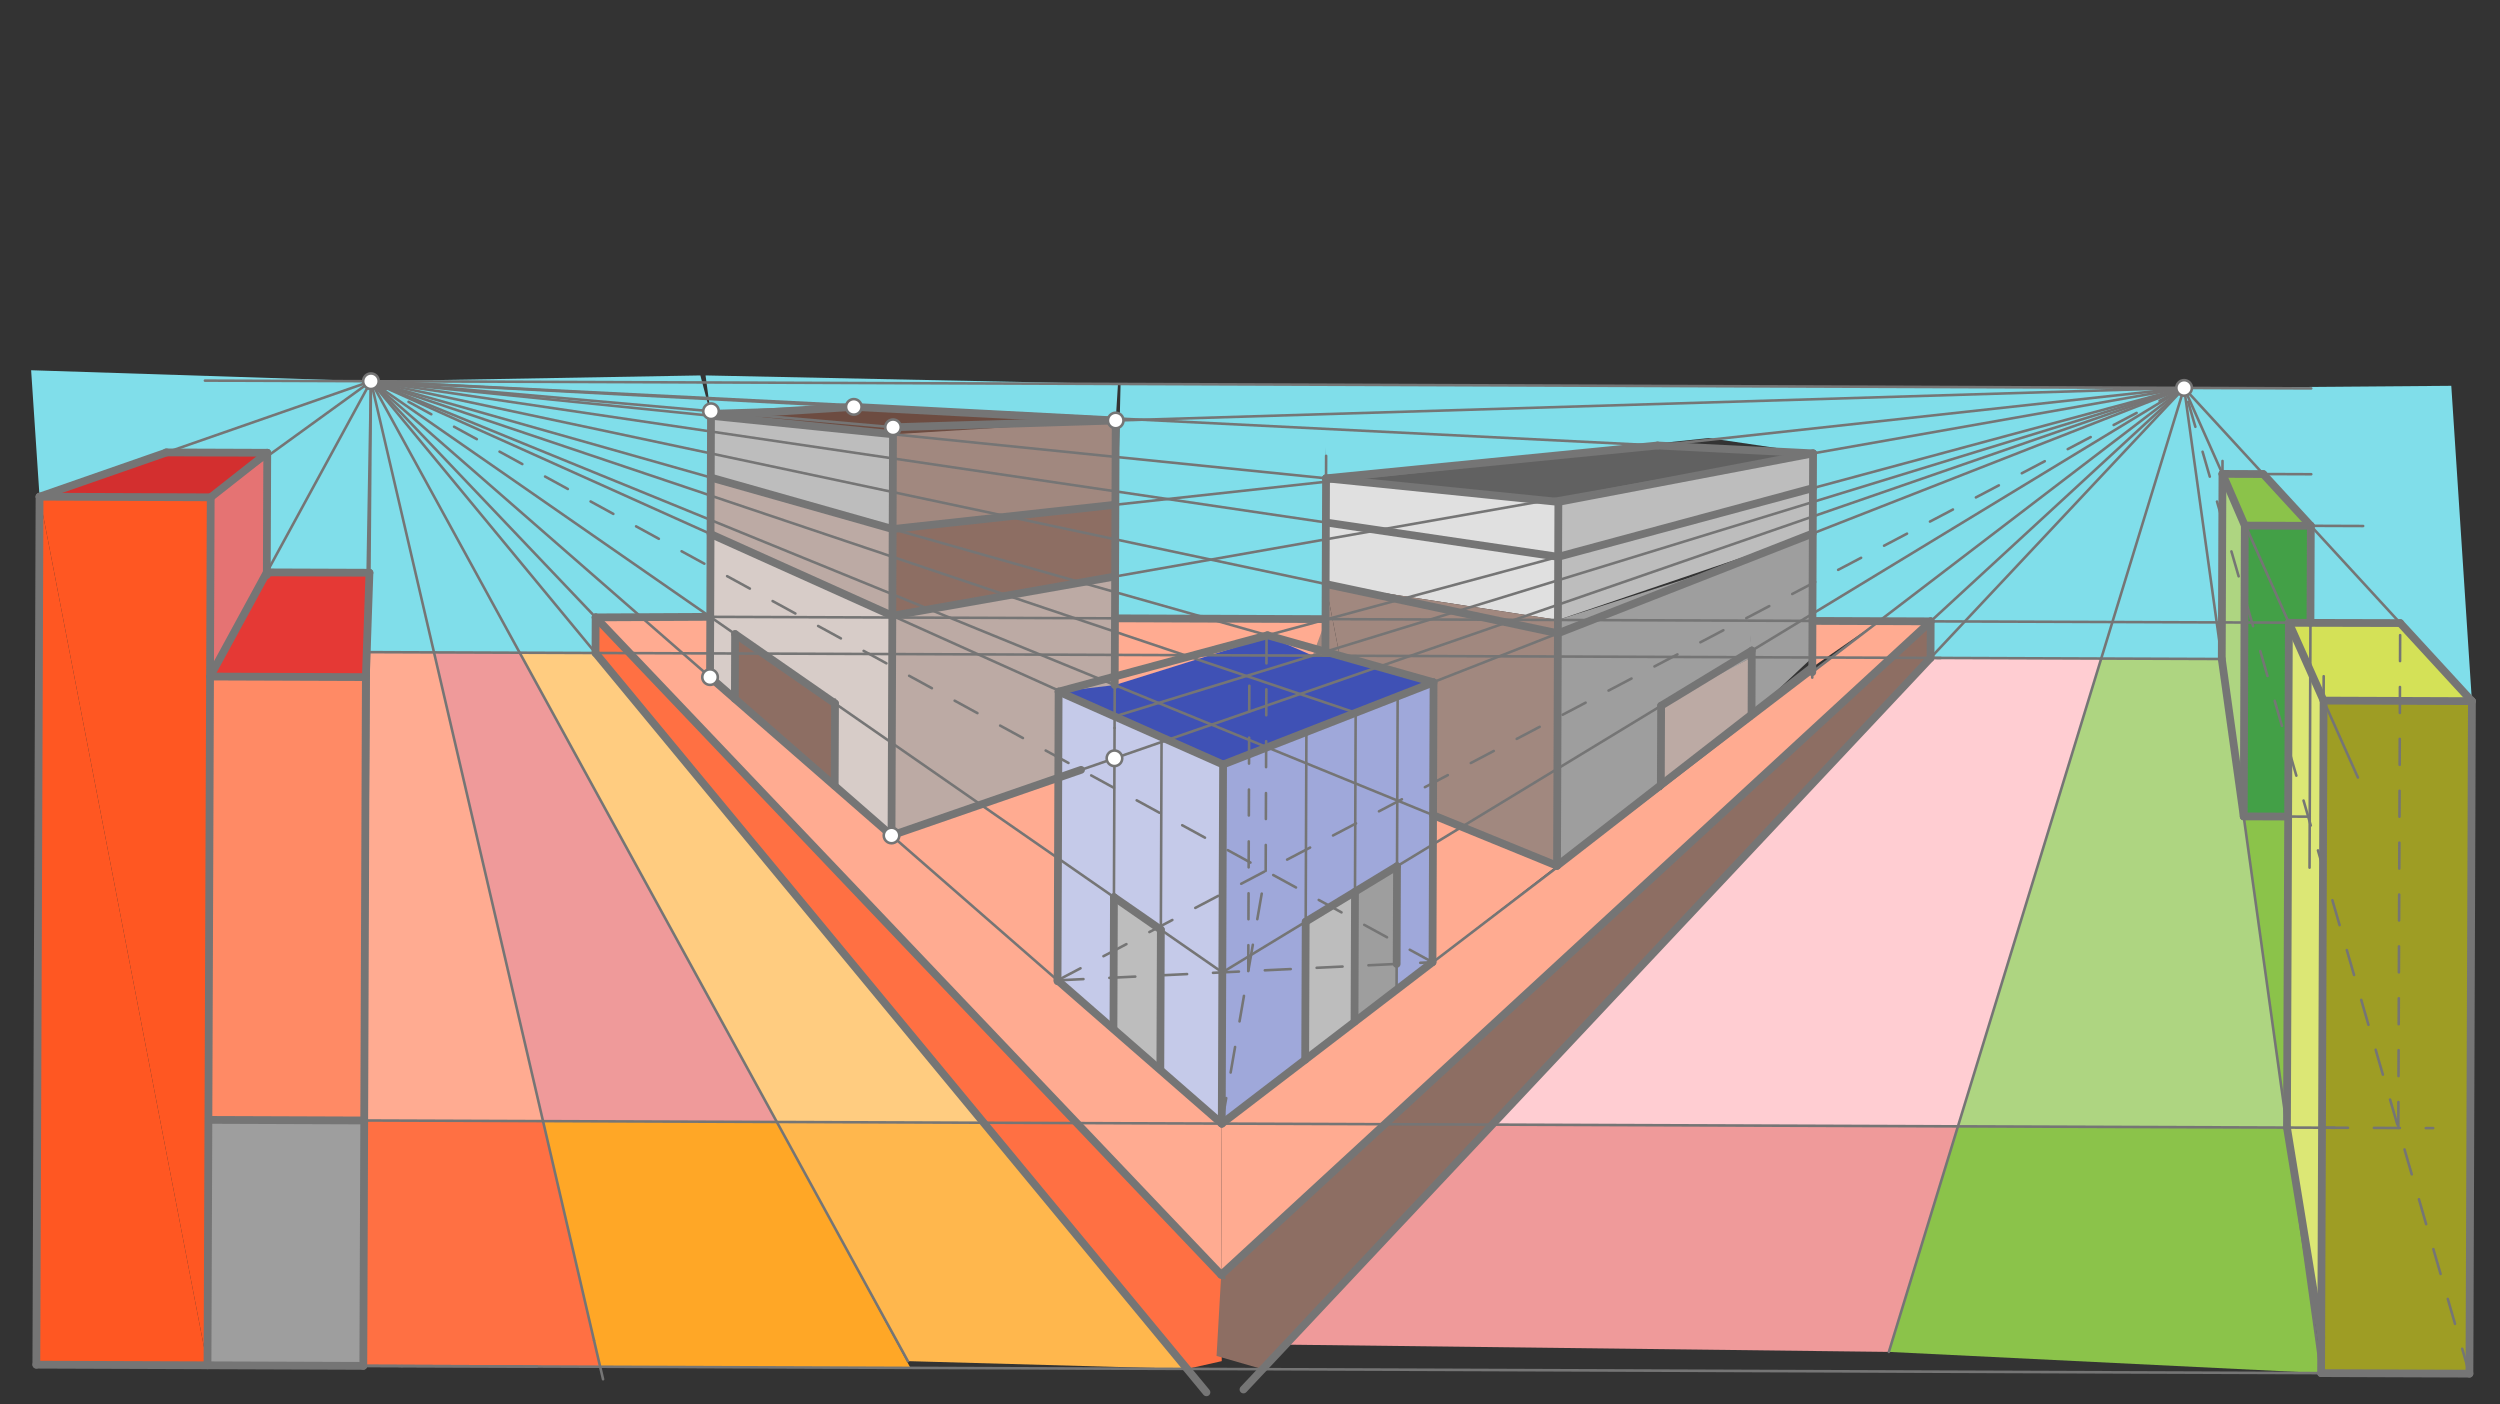 <svg xmlns="http://www.w3.org/2000/svg" class="svg--816" height="100%" preserveAspectRatio="xMidYMid meet" viewBox="0 0 963.78 541.417" width="100%"><rect x="0" y="0" width="963.78" height="541.417" fill="#333333" stroke="none"/><defs><marker id="marker-arrow" markerHeight="16" markerUnits="userSpaceOnUse" markerWidth="24" orient="auto-start-reverse" refX="24" refY="4" viewBox="0 0 24 8"><path d="M 0 0 L 24 4 L 0 8 z" stroke="inherit"></path></marker></defs><g class="aux-layer--949"></g><g class="main-layer--75a"><g class="element--733"><g fill="#F0F4C3" opacity="1"><path d="M 882.397 240.102 L 895.774 270.088 L 894.867 515.707 L 881.653 434.692 L 882.397 240.102 Z" stroke="none"></path></g></g><g class="element--733"><g fill="#D4E157" opacity="1"><path d="M 882.397 240.102 L 895.774 270.088 L 952.951 270.299 L 925.299 240.206 L 882.397 240.102 Z" stroke="none"></path></g></g><g class="element--733"><g fill="#9E9D24" opacity="1"><path d="M 895.774 270.088 L 952.951 270.299 L 951.993 529.56 L 894.816 529.349 L 895.774 270.088 Z" stroke="none"></path></g></g><g class="element--733"><g fill="#DCE775" opacity="1"><path d="M 882.397 240.102 L 895.774 270.088 L 894.867 515.707 L 881.653 434.692 L 882.397 240.102 Z" stroke="none"></path></g></g><g class="element--733"><g fill="#AED581" opacity="1"><path d="M 856.785 182.693 L 865.405 202.615 L 864.991 314.734 L 856.521 254.049 L 856.785 182.693 Z" stroke="none"></path></g></g><g class="element--733"><g fill="#8BC34A" opacity="1"><path d="M 856.785 182.693 L 872.505 182.751 L 890.844 202.709 L 865.405 202.615 L 856.785 182.693 Z" stroke="none"></path></g></g><g class="element--733"><g fill="#43A047" opacity="1"><path d="M 865.405 202.615 L 890.844 202.709 L 890.706 240.122 L 865.267 239.984 L 865.405 202.615 Z" stroke="none"></path></g></g><g class="element--733"><g fill="#43A047" opacity="1"><path d="M 865.267 239.984 L 882.397 240.102 L 882.096 314.797 L 864.991 314.734 L 865.267 239.984 Z" stroke="none"></path></g></g><g class="element--733"><g fill="#9FA8DA" opacity="1"><path d="M 471.514 294.74 L 552.491 263.007 L 552.419 325.52 L 471.218 374.862 L 471.514 294.74 Z" stroke="none"></path></g></g><g class="element--733"><g fill="#9FA8DA" opacity="1"><path d="M 471.218 374.862 L 503.362 355.33 L 503.165 408.539 L 471.002 433.175 L 471.218 374.862 Z" stroke="none"></path></g></g><g class="element--733"><g fill="#9FA8DA" opacity="1"><path d="M 538.57 333.935 L 552.419 325.52 L 552.251 370.94 L 538.397 380.877 L 538.57 333.935 Z" stroke="none"></path></g></g><g class="element--733"><g fill="#C5CAE9" opacity="1"><path d="M 408.107 266.632 L 471.514 294.74 L 471.218 374.862 L 407.87 330.878 L 408.107 266.632 Z" stroke="none"></path></g></g><g class="element--733"><g fill="#C5CAE9" opacity="1"><path d="M 407.87 330.878 L 429.436 345.852 L 429.251 395.879 L 407.696 377.937 L 407.87 330.878 Z" stroke="none"></path></g></g><g class="element--733"><g fill="#C5CAE9" opacity="1"><path d="M 447.521 358.409 L 471.218 374.862 L 471.002 433.175 L 447.323 412.178 L 447.521 358.409 Z" stroke="none"></path></g></g><g class="element--733"><g fill="#3F51B5" opacity="1"><path d="M 408.107 266.632 L 488.27 245.001 L 552.491 263.007 L 471.514 294.74 L 408.107 266.632 Z" stroke="none"></path></g></g><g class="element--733"><g fill="#BDBDBD" opacity="1"><path d="M 503.362 355.33 L 522.368 343.78 L 522.183 393.884 L 503.165 408.539 L 503.362 355.33 Z" stroke="none"></path></g></g><g class="element--733"><g fill="#9E9E9E" opacity="1"><path d="M 522.368 343.78 L 538.57 333.935 L 538.397 380.877 L 522.183 393.884 L 522.368 343.78 Z" stroke="none"></path></g></g><g class="element--733"><g fill="#BDBDBD" opacity="1"><path d="M 429.436 345.852 L 447.521 358.409 L 447.323 412.178 L 429.251 395.879 L 429.436 345.852 Z" stroke="none"></path></g></g><g class="element--733"><g fill="#9E9E9E" opacity="1"><path d="M 640.271 302.645 L 698.847 205.652 L 600.549 253.103 L 649 310.734 L 600.549 253.103 L 698.847 205.652 L 640.271 302.645 Z" stroke="none"></path></g></g><g class="element--733"><g fill="#9E9E9E" opacity="1"><path d="M 698.847 205.652 L 698.671 253.466 L 675.241 275.454 L 675.323 253.38 L 672.337 216.041 L 698.847 205.652 Z" stroke="none"></path></g></g><g class="element--733"><g fill="#9E9E9E" opacity="1"><path d="M 675.323 253.38 L 600.389 296.37 L 600.601 239.006 L 673.356 215.642 L 675.323 253.38 Z" stroke="none"></path></g></g><g class="element--733"><g fill="#9E9E9E" opacity="1"><path d="M 600.389 296.37 L 640.384 272.067 L 640.271 302.645 L 600.251 333.761 L 600.389 296.37 Z" stroke="none"></path></g></g><g class="element--733"><g fill="#BDBDBD" opacity="1"><path d="M 600.601 239.006 L 600.691 214.666 L 698.912 188.163 L 698.847 205.652 L 600.601 239.006 Z" stroke="none"></path></g></g><g class="element--733"><g fill="#BDBDBD" opacity="1"><path d="M 600.691 214.666 L 600.77 193.498 L 698.961 174.781 L 698.912 188.163 L 600.691 214.666 Z" stroke="none"></path></g></g><g class="element--733"><g fill="#616161" opacity="1"><path d="M 517.415 185.026 L 600.77 193.498 L 698.961 174.781 L 639.002 171.738 L 517.415 185.026 Z" stroke="none"></path></g></g><g class="element--733"><g fill="#E0E0E0" opacity="1"><path d="M 511.207 184.395 L 600.77 193.498 L 600.691 214.666 L 511.145 201.422 L 511.145 201.422 L 511.207 184.395 Z" stroke="none"></path></g></g><g class="element--733"><g fill="#E0E0E0" opacity="1"><path d="M 511.145 201.422 L 600.691 214.666 L 600.601 239.006 L 511.057 225.145 L 511.145 201.422 Z" stroke="none"></path></g></g><g class="element--733"><g fill="#A1887F" opacity="1"><path d="M 511.057 225.145 L 600.601 239.006 L 600.251 333.761 L 552.461 314.239 L 552.491 263.007 L 516.446 252.793 L 511.057 225.145 Z" stroke="none"></path></g></g><g class="element--733"><g fill="#A1887F" opacity="1"><path d="M 511.057 225.145 L 506.026 252.754 L 516.446 252.793 L 511.057 225.145 Z" stroke="none"></path></g></g><g class="element--733"><g fill="#BCAAA4" opacity="1"><path d="M 640.384 272.067 L 675.323 253.38 L 675.241 275.454 L 640.271 302.645 L 640.384 272.067 Z" stroke="none"></path></g></g><g class="element--733"><g fill="#BCAAA4" opacity="1"><path d="M 343.691 322.088 L 344.002 238.058 L 429.893 222.237 L 429.738 264.106 L 408.107 266.632 L 407.985 299.827 L 343.691 322.088 Z" stroke="none"></path></g></g><g class="element--733"><g fill="#8D6E63" opacity="1"><path d="M 344.128 203.964 L 344.002 238.058 L 429.893 222.237 L 429.995 194.58 L 344.128 203.964 Z" stroke="none"></path></g></g><g class="element--733"><g fill="#A1887F" opacity="1"><path d="M 344.128 203.964 L 344.273 164.724 L 430.115 162.108 L 429.995 194.58 L 344.128 203.964 Z" stroke="none"></path></g></g><g class="element--733"><g fill="#6D4C41" opacity="1"><path d="M 274.099 160.296 L 344.263 167.427 L 430.115 162.108 L 329.156 156.857 L 274.099 160.296 Z" stroke="none"></path></g></g><g class="element--733"><g fill="#D7CCC8" opacity="1"><path d="M 273.931 205.865 L 344.002 238.058 L 343.823 286.409 L 273.813 237.799 L 273.931 205.865 Z" stroke="none"></path></g></g><g class="element--733"><g fill="#D7CCC8" opacity="1"><path d="M 273.813 237.799 L 283.391 244.449 L 283.299 269.392 L 273.727 261.04 L 273.813 237.799 Z" stroke="none"></path></g></g><g class="element--733"><g fill="#D7CCC8" opacity="1"><path d="M 321.906 271.191 L 343.823 286.409 L 343.691 322.088 L 321.789 302.872 L 321.906 271.191 Z" stroke="none"></path></g></g><g class="element--733"><g fill="#BCAAA4" opacity="1"><path d="M 274.011 184.095 L 344.128 203.964 L 344.002 238.058 L 273.931 205.865 L 274.011 184.095 Z" stroke="none"></path></g></g><g class="element--733"><g fill="#BDBDBD" opacity="1"><path d="M 274.099 160.296 L 344.263 167.427 L 344.128 203.964 L 274.011 184.095 L 274.099 160.296 Z" stroke="none"></path></g></g><g class="element--733"><g fill="#8D6E63" opacity="1"><path d="M 283.391 244.449 L 321.906 271.191 L 321.789 302.872 L 283.299 269.392 L 283.391 244.449 Z" stroke="none"></path></g></g><g class="element--733"><g fill="#FF5722" opacity="1"><path d="M 15.246 191.477 L 79.994 526.339 L 14.01 526.095 L 15.246 191.477 Z" stroke="none"></path></g></g><g class="element--733"><g fill="#FF5722" opacity="1"><path d="M 15.246 191.477 L 81.23 191.72 L 79.994 526.339 L 15.246 191.477 Z" stroke="none"></path></g></g><g class="element--733"><g fill="#FF8A65" opacity="1"><path d="M 80.975 260.816 L 141.043 261.037 L 140.412 431.954 L 81 431.734 L 80.975 260.816 Z" stroke="none"></path></g></g><g class="element--733"><g fill="#9E9E9E" opacity="1"><path d="M 81 431.734 L 140.412 431.954 L 140.062 526.561 L 79.994 526.339 L 81 431.734 Z" stroke="none"></path></g></g><g class="element--733"><g fill="#E53935" opacity="1"><path d="M 80.975 260.816 L 102.856 220.653 L 142.428 220.799 L 141.043 261.037 L 80.975 260.816 Z" stroke="none"></path></g></g><g class="element--733"><g fill="#E57373" opacity="1"><path d="M 80.975 260.816 L 81.23 191.72 L 103.027 174.553 L 102.856 220.653 L 80.975 260.816 Z" stroke="none"></path></g></g><g class="element--733"><g fill="#D32F2F" opacity="1"><path d="M 15.246 191.477 L 81.23 191.72 L 103.027 174.553 L 64.235 174.41 L 15.246 191.477 Z" stroke="none"></path></g></g><g class="element--733"><g fill="#FFAB91" opacity="1"><path d="M 273.813 237.799 L 229.62 238.005 L 242.728 251.781 L 273.761 251.896 L 273.813 237.799 Z" stroke="none"></path></g></g><g class="element--733"><g fill="#FFAB91" opacity="1"><path d="M 273.761 251.896 L 263.203 251.857 L 273.727 261.04 L 273.761 251.896 Z" stroke="none"></path></g></g><g class="element--733"><g fill="#FFAB91" opacity="1"><path d="M 263.203 251.857 L 242.728 251.781 L 470.787 491.459 L 471.002 433.175 L 343.691 322.088 L 263.203 251.857 Z" stroke="none"></path></g></g><g class="element--733"><g fill="#FFAB91" opacity="1"><path d="M 343.691 322.088 L 407.985 299.827 L 407.696 377.937 L 343.691 322.088 Z" stroke="none"></path></g></g><g class="element--733"><g fill="#FFAB91" opacity="1"><path d="M 429.833 238.375 L 429.738 264.106 L 511.007 238.675 L 429.833 238.375 Z" stroke="none"></path></g></g><g class="element--733"><g fill="#FFAB91" opacity="1"><path d="M 511.007 238.675 L 488.27 245.001 L 506.026 252.754 L 512 236.734 Z" stroke="none"></path></g></g><g class="element--733"><g fill="#FFAB91" opacity="1"><path d="M 698.723 239.368 L 698.657 257.247 L 724.392 239.463 L 698.723 239.368 Z" stroke="none"></path></g></g><g class="element--733"><g fill="#FFAB91" opacity="1"><path d="M 724.392 239.463 L 744.304 239.537 L 470.787 491.459 L 471.002 433.175 L 724.392 239.463 Z" stroke="none"></path></g></g><g class="element--733"><g fill="#FFAB91" opacity="1"><path d="M 552.461 314.239 L 600.251 333.761 L 552.251 370.94 L 552.461 314.239 Z" stroke="none"></path></g></g><g class="element--733"><g fill="#FF7043" opacity="1"><path d="M 229.62 238.005 L 470.787 491.459 L 471 524.734 L 457.644 527.734 L 229.57 251.733 L 229.62 238.005 Z" stroke="none"></path></g></g><g class="element--733"><g fill="#8D6E63" opacity="1"><path d="M 470.787 491.459 L 469 522.734 L 486.727 527.841 L 744.252 253.634 L 744.304 239.537 L 470.787 491.459 Z" stroke="none"></path></g></g><g class="element--733"><g fill="#FFCDD2" opacity="1"><path d="M 744.252 253.634 L 810.048 253.877 L 754.81 434.224 L 575.272 433.561 L 744.252 253.634 Z" stroke="none"></path></g></g><g class="element--733"><g fill="#AED581" opacity="1"><path d="M 810.048 253.877 L 856.521 254.049 L 881.653 434.692 L 754.81 434.224 L 810.048 253.877 Z" stroke="none"></path></g></g><g class="element--733"><g fill="#8BC34A" opacity="1"><path d="M 864.991 314.734 L 882.096 314.797 L 881.653 434.692 L 864.991 314.734 Z" stroke="none"></path></g></g><g class="element--733"><g fill="#EF9A9A" opacity="1"><path d="M 575.272 433.561 L 754.81 434.224 L 728.177 521.176 L 495.617 518.375 L 575.272 433.561 Z" stroke="none"></path></g></g><g class="element--733"><g fill="#8BC34A" opacity="1"><path d="M 754.81 434.224 L 881.653 434.692 L 894.816 529.349 L 728.177 521.176 L 754.81 434.224 Z" stroke="none"></path></g></g><g class="element--733"><g fill="#FFCC80" opacity="1"><path d="M 229.57 251.733 L 200.346 251.625 L 299.482 432.542 L 379.225 432.836 L 229.57 251.733 Z" stroke="none"></path></g></g><g class="element--733"><g fill="#FFB74D" opacity="1"><path d="M 299.482 432.542 L 379.225 432.836 L 457.644 527.734 L 350 524.734 L 299.482 432.542 Z" stroke="none"></path></g></g><g class="element--733"><g fill="#EF9A9A" opacity="1"><path d="M 200.346 251.625 L 167.312 251.503 L 209.341 432.209 L 299.482 432.542 L 200.346 251.625 Z" stroke="none"></path></g></g><g class="element--733"><g fill="#FFA726" opacity="1"><path d="M 209.341 432.209 L 299.482 432.542 L 350.994 527.34 L 231.364 526.898 L 209.341 432.209 Z" stroke="none"></path></g></g><g class="element--733"><g fill="#FFAB91" opacity="1"><path d="M 167.312 251.503 L 142.191 251.41 L 140.412 431.954 L 209.341 432.209 L 167.312 251.503 Z" stroke="none"></path></g></g><g class="element--733"><g fill="#FF7043" opacity="1"><path d="M 140.412 431.954 L 209.341 432.209 L 231.364 526.898 L 140.062 526.561 L 140.412 431.954 Z" stroke="none"></path></g></g><g class="element--733"><g fill="#80DEEA" opacity="1"><path d="M 15.246 191.477 L 12 142.734 L 142.999 146.971 L 15.246 191.477 Z" stroke="none"></path></g></g><g class="element--733"><g fill="#80DEEA" opacity="1"><path d="M 142.999 146.971 L 64.235 174.41 L 103.027 174.553 L 102.856 220.653 L 142.428 220.799 L 142.191 251.41 L 229.57 251.733 L 229.62 238.005 L 273.813 237.799 L 274.099 160.296 L 270 144.734 L 142.999 146.971 Z" stroke="none"></path></g></g><g class="element--733"><g fill="#80DEEA" opacity="1"><path d="M 272 144.734 L 274.099 160.296 L 329.156 156.857 L 430.115 162.108 L 430.995 148.035 L 272 144.734 Z" stroke="none"></path></g></g><g class="element--733"><g fill="#80DEEA" opacity="1"><path d="M 431.995 148.039 L 429.833 238.375 L 511.007 238.675 L 510.994 148.33 L 431.995 148.039 Z" stroke="none"></path></g></g><g class="element--733"><g fill="#80DEEA" opacity="1"><path d="M 509.994 148.327 L 511.207 184.395 L 842.001 149.553 L 509.994 148.327 Z" stroke="none"></path></g></g><g class="element--733"><g fill="#80DEEA" opacity="1"><path d="M 842.001 149.553 L 651 167.734 L 698.961 174.781 L 842.001 149.553 Z" stroke="none"></path></g></g><g class="element--733"><g fill="#80DEEA" opacity="1"><path d="M 698.961 174.781 L 698.723 239.368 L 744.304 239.537 L 842.001 149.553 L 698.961 174.781 Z" stroke="none"></path></g></g><g class="element--733"><g fill="#80DEEA" opacity="1"><path d="M 842.001 149.553 L 744.304 239.537 L 744.252 253.634 L 856.521 254.049 L 842.001 149.553 Z" stroke="none"></path></g></g><g class="element--733"><g fill="#80DEEA" opacity="1"><path d="M 842.001 149.553 L 872.505 182.751 L 856.785 182.693 L 856.521 254.049 L 842.001 149.553 Z" stroke="none"></path></g></g><g class="element--733"><g fill="#80DEEA" opacity="1"><path d="M 842.001 149.553 L 945 148.734 L 952.951 270.299 L 925.299 240.206 L 890.706 240.122 L 890.844 202.709 L 872.505 182.751 L 842.001 149.553 Z" stroke="none"></path></g></g><g class="element--733"><line stroke="#757575" stroke-dasharray="none" stroke-linecap="round" stroke-width="1" x1="79" x2="891" y1="146.734" y2="149.734"></line></g><g class="element--733"><line stroke="#757575" stroke-dasharray="none" stroke-linecap="round" stroke-width="1" x1="81" x2="900.074" y1="431.734" y2="434.761"></line></g><g class="element--733"><line stroke="#757575" stroke-dasharray="none" stroke-linecap="round" stroke-width="2" x1="471.002" x2="471.514" y1="433.175" y2="294.74"></line></g><g class="element--733"><line stroke="#757575" stroke-dasharray="none" stroke-linecap="round" stroke-width="1" x1="142.999" x2="471.514" y1="146.971" y2="294.74"></line></g><g class="element--733"><line stroke="#757575" stroke-dasharray="none" stroke-linecap="round" stroke-width="1" x1="142.999" x2="471.002" y1="146.971" y2="433.175"></line></g><g class="element--733"><line stroke="#757575" stroke-dasharray="none" stroke-linecap="round" stroke-width="1" x1="471.514" x2="842.001" y1="294.74" y2="149.553"></line></g><g class="element--733"><line stroke="#757575" stroke-dasharray="none" stroke-linecap="round" stroke-width="1" x1="471.002" x2="842.001" y1="433.175" y2="149.553"></line></g><g class="element--733"><line stroke="#757575" stroke-dasharray="none" stroke-linecap="round" stroke-width="3" x1="407.695" x2="408.107" y1="378.28" y2="266.632"></line></g><g class="element--733"><line stroke="#757575" stroke-dasharray="none" stroke-linecap="round" stroke-width="3" x1="471.002" x2="471.514" y1="433.175" y2="294.74"></line></g><g class="element--733"><line stroke="#757575" stroke-dasharray="none" stroke-linecap="round" stroke-width="3" x1="552.251" x2="552.65" y1="370.94" y2="263.052"></line></g><g class="element--733"><line stroke="#757575" stroke-dasharray="none" stroke-linecap="round" stroke-width="3" x1="407.696" x2="471.002" y1="377.937" y2="433.175"></line></g><g class="element--733"><line stroke="#757575" stroke-dasharray="none" stroke-linecap="round" stroke-width="3" x1="471.002" x2="552.251" y1="433.175" y2="370.94"></line></g><g class="element--733"><line stroke="#757575" stroke-dasharray="none" stroke-linecap="round" stroke-width="3" x1="408.107" x2="471.514" y1="266.632" y2="294.74"></line></g><g class="element--733"><line stroke="#757575" stroke-dasharray="none" stroke-linecap="round" stroke-width="3" x1="471.514" x2="552.65" y1="294.74" y2="263.052"></line></g><g class="element--733"><line stroke="#757575" stroke-dasharray="none" stroke-linecap="round" stroke-width="1" x1="142.999" x2="552.65" y1="146.971" y2="263.052"></line></g><g class="element--733"><line stroke="#757575" stroke-dasharray="none" stroke-linecap="round" stroke-width="1" x1="408.107" x2="842.001" y1="266.632" y2="149.553"></line></g><g class="element--733"><line stroke="#757575" stroke-dasharray="none" stroke-linecap="round" stroke-width="3" x1="408.107" x2="488.618" y1="266.632" y2="244.907"></line></g><g class="element--733"><line stroke="#757575" stroke-dasharray="none" stroke-linecap="round" stroke-width="3" x1="488.618" x2="552.491" y1="244.907" y2="263.007"></line></g><g class="element--733"><line stroke="#757575" stroke-dasharray="none" stroke-linecap="round" stroke-width="1" x1="429.251" x2="429.677" y1="395.879" y2="280.648"></line></g><g class="element--733"><line stroke="#757575" stroke-dasharray="none" stroke-linecap="round" stroke-width="1" x1="429.677" x2="429.74" y1="280.648" y2="263.711"></line></g><g class="element--733"><line stroke="#757575" stroke-dasharray="none" stroke-linecap="round" stroke-width="1" x1="429.693" x2="842.001" y1="276.201" y2="149.553"></line></g><g class="element--733"><line stroke="#757575" stroke-dasharray="none" stroke-linecap="round" stroke-width="1" x1="522.183" x2="522.624" y1="393.884" y2="274.503"></line></g><g class="element--733"><line stroke="#757575" stroke-dasharray="none" stroke-linecap="round" stroke-width="1" x1="142.999" x2="522.623" y1="146.971" y2="274.779"></line></g><g class="element--733"><line stroke="#757575" stroke-dasharray="10" stroke-linecap="round" stroke-width="1" x1="407.696" x2="842.001" y1="377.937" y2="149.553"></line></g><g class="element--733"><line stroke="#757575" stroke-dasharray="10" stroke-linecap="round" stroke-width="1" x1="552.251" x2="142.999" y1="370.94" y2="146.971"></line></g><g class="element--733"><line stroke="#757575" stroke-dasharray="10" stroke-linecap="round" stroke-width="1" x1="487.935" x2="488.27" y1="335.742" y2="244.906"></line></g><g class="element--733"><line stroke="#757575" stroke-dasharray="10" stroke-linecap="round" stroke-width="1" x1="407.696" x2="552.251" y1="377.937" y2="370.94"></line></g><g class="element--733"><line stroke="#757575" stroke-dasharray="10" stroke-linecap="round" stroke-width="1" x1="471.002" x2="487.935" y1="433.175" y2="335.742"></line></g><g class="element--733"><line stroke="#757575" stroke-dasharray="10" stroke-linecap="round" stroke-width="1" x1="481.22" x2="481.641" y1="374.378" y2="260.6"></line></g><g class="element--733"><line stroke="#757575" stroke-dasharray="none" stroke-linecap="round" stroke-width="1" x1="343.691" x2="842.001" y1="322.088" y2="149.553"></line></g><g class="element--733"><line stroke="#757575" stroke-dasharray="none" stroke-linecap="round" stroke-width="1" x1="343.691" x2="344.273" y1="322.088" y2="164.724"></line></g><g class="element--733"><line stroke="#757575" stroke-dasharray="none" stroke-linecap="round" stroke-width="1" x1="429.74" x2="430.116" y1="263.711" y2="161.727"></line></g><g class="element--733"><line stroke="#757575" stroke-dasharray="none" stroke-linecap="round" stroke-width="1" x1="344.273" x2="842.001" y1="164.724" y2="149.553"></line></g><g class="element--733"><line stroke="#757575" stroke-dasharray="none" stroke-linecap="round" stroke-width="1" x1="142.999" x2="344.273" y1="146.971" y2="164.724"></line></g><g class="element--733"><line stroke="#757575" stroke-dasharray="none" stroke-linecap="round" stroke-width="1" x1="142.999" x2="430.115" y1="146.971" y2="162.108"></line></g><g class="element--733"><line stroke="#757575" stroke-dasharray="none" stroke-linecap="round" stroke-width="1" x1="273.966" x2="329.156" y1="158.539" y2="156.857"></line></g><g class="element--733"><line stroke="#757575" stroke-dasharray="none" stroke-linecap="round" stroke-width="1" x1="274.106" x2="273.723" y1="158.535" y2="262.189"></line></g><g class="element--733"><line stroke="#757575" stroke-dasharray="none" stroke-linecap="round" stroke-width="1" x1="344.004" x2="842.001" y1="237.385" y2="149.553"></line></g><g class="element--733"><line stroke="#757575" stroke-dasharray="none" stroke-linecap="round" stroke-width="1" x1="344.128" x2="842.001" y1="203.964" y2="149.553"></line></g><g class="element--733"><line stroke="#757575" stroke-dasharray="none" stroke-linecap="round" stroke-width="1" x1="142.999" x2="471.218" y1="146.971" y2="374.862"></line></g><g class="element--733"><line stroke="#757575" stroke-dasharray="none" stroke-linecap="round" stroke-width="1" x1="321.789" x2="321.912" y1="302.872" y2="269.719"></line></g><g class="element--733"><line stroke="#757575" stroke-dasharray="none" stroke-linecap="round" stroke-width="1" x1="283.298" x2="283.394" y1="269.539" y2="243.714"></line></g><g class="element--733"><line stroke="#757575" stroke-dasharray="none" stroke-linecap="round" stroke-width="1" x1="447.323" x2="447.524" y1="412.178" y2="357.608"></line></g><g class="element--733"><line stroke="#757575" stroke-dasharray="none" stroke-linecap="round" stroke-width="1" x1="471.218" x2="842.001" y1="374.862" y2="149.553"></line></g><g class="element--733"><line stroke="#757575" stroke-dasharray="none" stroke-linecap="round" stroke-width="1" x1="503.362" x2="503.163" y1="355.168" y2="408.986"></line></g><g class="element--733"><line stroke="#757575" stroke-dasharray="none" stroke-linecap="round" stroke-width="1" x1="503.362" x2="503.631" y1="355.33" y2="282.404"></line></g><g class="element--733"><line stroke="#757575" stroke-dasharray="none" stroke-linecap="round" stroke-width="1" x1="447.521" x2="447.792" y1="358.409" y2="285.238"></line></g><g class="element--733"><line stroke="#757575" stroke-dasharray="none" stroke-linecap="round" stroke-width="1" x1="538.397" x2="538.812" y1="380.877" y2="268.36"></line></g><g class="element--733"><line stroke="#757575" stroke-dasharray="none" stroke-linecap="round" stroke-width="1" x1="600.251" x2="600.77" y1="333.761" y2="193.498"></line></g><g class="element--733"><line stroke="#757575" stroke-dasharray="none" stroke-linecap="round" stroke-width="1" x1="142.999" x2="600.251" y1="146.971" y2="333.761"></line></g><g class="element--733"><line stroke="#757575" stroke-dasharray="none" stroke-linecap="round" stroke-width="1" x1="142.999" x2="600.77" y1="146.971" y2="193.498"></line></g><g class="element--733"><line stroke="#757575" stroke-dasharray="none" stroke-linecap="round" stroke-width="1" x1="510.96" x2="511.239" y1="251.238" y2="175.739"></line></g><g class="element--733"><line stroke="#757575" stroke-dasharray="none" stroke-linecap="round" stroke-width="1" x1="142.999" x2="698.961" y1="146.971" y2="174.732"></line></g><g class="element--733"><line stroke="#757575" stroke-dasharray="none" stroke-linecap="round" stroke-width="1" x1="698.961" x2="698.642" y1="174.732" y2="261.232"></line></g><g class="element--733"><line stroke="#757575" stroke-dasharray="none" stroke-linecap="round" stroke-width="1" x1="142.999" x2="600.582" y1="146.971" y2="244.16"></line></g><g class="element--733"><line stroke="#757575" stroke-dasharray="none" stroke-linecap="round" stroke-width="1" x1="142.999" x2="600.691" y1="146.971" y2="214.666"></line></g><g class="element--733"><line stroke="#757575" stroke-dasharray="none" stroke-linecap="round" stroke-width="1" x1="640.266" x2="640.385" y1="304.131" y2="271.7"></line></g><g class="element--733"><line stroke="#757575" stroke-dasharray="none" stroke-linecap="round" stroke-width="1" x1="675.236" x2="675.336" y1="276.928" y2="249.708"></line></g><g class="element--733"><line stroke="#757575" stroke-dasharray="none" stroke-linecap="round" stroke-width="3" x1="503.165" x2="503.362" y1="408.539" y2="355.33"></line></g><g class="element--733"><line stroke="#757575" stroke-dasharray="none" stroke-linecap="round" stroke-width="3" x1="503.362" x2="538.57" y1="355.33" y2="333.935"></line></g><g class="element--733"><line stroke="#757575" stroke-dasharray="none" stroke-linecap="round" stroke-width="3" x1="538.57" x2="538.431" y1="333.935" y2="371.609"></line></g><g class="element--733"><line stroke="#757575" stroke-dasharray="none" stroke-linecap="round" stroke-width="3" x1="522.368" x2="522.183" y1="343.78" y2="393.884"></line></g><g class="element--733"><line stroke="#757575" stroke-dasharray="none" stroke-linecap="round" stroke-width="3" x1="429.436" x2="429.251" y1="345.852" y2="395.879"></line></g><g class="element--733"><line stroke="#757575" stroke-dasharray="none" stroke-linecap="round" stroke-width="3" x1="429.436" x2="447.521" y1="345.852" y2="358.409"></line></g><g class="element--733"><line stroke="#757575" stroke-dasharray="none" stroke-linecap="round" stroke-width="3" x1="447.521" x2="447.323" y1="358.409" y2="412.178"></line></g><g class="element--733"><line stroke="#757575" stroke-dasharray="none" stroke-linecap="round" stroke-width="3" x1="600.251" x2="600.77" y1="333.761" y2="193.498"></line></g><g class="element--733"><line stroke="#757575" stroke-dasharray="none" stroke-linecap="round" stroke-width="3" x1="600.77" x2="698.961" y1="193.498" y2="174.781"></line></g><g class="element--733"><line stroke="#757575" stroke-dasharray="none" stroke-linecap="round" stroke-width="3" x1="698.961" x2="698.65" y1="174.781" y2="259.143"></line></g><g class="element--733"><line stroke="#757575" stroke-dasharray="none" stroke-linecap="round" stroke-width="3" x1="600.251" x2="698.657" y1="333.761" y2="257.247"></line></g><g class="element--733"><line stroke="#757575" stroke-dasharray="none" stroke-linecap="round" stroke-width="3" x1="640.271" x2="640.384" y1="302.645" y2="272.067"></line></g><g class="element--733"><line stroke="#757575" stroke-dasharray="none" stroke-linecap="round" stroke-width="3" x1="640.384" x2="675.332" y1="272.067" y2="250.831"></line></g><g class="element--733"><line stroke="#757575" stroke-dasharray="none" stroke-linecap="round" stroke-width="3" x1="675.332" x2="675.241" y1="250.831" y2="275.454"></line></g><g class="element--733"><line stroke="#757575" stroke-dasharray="none" stroke-linecap="round" stroke-width="3" x1="510.96" x2="511.207" y1="251.238" y2="184.395"></line></g><g class="element--733"><line stroke="#757575" stroke-dasharray="none" stroke-linecap="round" stroke-width="3" x1="511.207" x2="600.77" y1="184.395" y2="193.498"></line></g><g class="element--733"><line stroke="#757575" stroke-dasharray="none" stroke-linecap="round" stroke-width="3" x1="511.207" x2="639.002" y1="184.395" y2="171.738"></line></g><g class="element--733"><line stroke="#757575" stroke-dasharray="none" stroke-linecap="round" stroke-width="3" x1="639.002" x2="698.961" y1="171.738" y2="174.781"></line></g><g class="element--733"><line stroke="#757575" stroke-dasharray="none" stroke-linecap="round" stroke-width="3" x1="511.145" x2="600.691" y1="201.422" y2="214.666"></line></g><g class="element--733"><line stroke="#757575" stroke-dasharray="none" stroke-linecap="round" stroke-width="3" x1="511.057" x2="600.582" y1="225.145" y2="244.16"></line></g><g class="element--733"><line stroke="#757575" stroke-dasharray="none" stroke-linecap="round" stroke-width="3" x1="600.691" x2="698.912" y1="214.666" y2="188.163"></line></g><g class="element--733"><line stroke="#757575" stroke-dasharray="none" stroke-linecap="round" stroke-width="3" x1="600.582" x2="698.847" y1="244.16" y2="205.652"></line></g><g class="element--733"><line stroke="#757575" stroke-dasharray="none" stroke-linecap="round" stroke-width="3" x1="600.251" x2="552.461" y1="333.761" y2="314.239"></line></g><g class="element--733"><line stroke="#757575" stroke-dasharray="none" stroke-linecap="round" stroke-width="3" x1="343.691" x2="416.758" y1="322.088" y2="296.79"></line></g><g class="element--733"><line stroke="#757575" stroke-dasharray="none" stroke-linecap="round" stroke-width="3" x1="343.691" x2="344.273" y1="322.088" y2="164.724"></line></g><g class="element--733"><line stroke="#757575" stroke-dasharray="none" stroke-linecap="round" stroke-width="3" x1="344.273" x2="430.115" y1="164.724" y2="162.108"></line></g><g class="element--733"><line stroke="#757575" stroke-dasharray="none" stroke-linecap="round" stroke-width="3" x1="430.115" x2="429.738" y1="162.108" y2="264.106"></line></g><g class="element--733"><line stroke="#757575" stroke-dasharray="none" stroke-linecap="round" stroke-width="3" x1="430.115" x2="329.156" y1="162.108" y2="156.857"></line></g><g class="element--733"><line stroke="#757575" stroke-dasharray="none" stroke-linecap="round" stroke-width="3" x1="329.156" x2="274.099" y1="156.857" y2="160.296"></line></g><g class="element--733"><line stroke="#757575" stroke-dasharray="none" stroke-linecap="round" stroke-width="3" x1="274.099" x2="344.263" y1="160.296" y2="167.427"></line></g><g class="element--733"><line stroke="#757575" stroke-dasharray="none" stroke-linecap="round" stroke-width="3" x1="274.099" x2="273.727" y1="160.296" y2="261.04"></line></g><g class="element--733"><line stroke="#757575" stroke-dasharray="none" stroke-linecap="round" stroke-width="3" x1="273.727" x2="343.691" y1="261.04" y2="322.088"></line></g><g class="element--733"><line stroke="#757575" stroke-dasharray="none" stroke-linecap="round" stroke-width="3" x1="283.391" x2="283.299" y1="244.449" y2="269.392"></line></g><g class="element--733"><line stroke="#757575" stroke-dasharray="none" stroke-linecap="round" stroke-width="3" x1="283.391" x2="321.906" y1="244.449" y2="271.191"></line></g><g class="element--733"><line stroke="#757575" stroke-dasharray="none" stroke-linecap="round" stroke-width="3" x1="321.906" x2="321.789" y1="271.191" y2="302.872"></line></g><g class="element--733"><line stroke="#757575" stroke-dasharray="none" stroke-linecap="round" stroke-width="3" x1="274.011" x2="344.128" y1="184.095" y2="203.964"></line></g><g class="element--733"><line stroke="#757575" stroke-dasharray="none" stroke-linecap="round" stroke-width="3" x1="273.931" x2="344.004" y1="205.865" y2="237.385"></line></g><g class="element--733"><line stroke="#757575" stroke-dasharray="none" stroke-linecap="round" stroke-width="3" x1="344.004" x2="429.893" y1="237.385" y2="222.237"></line></g><g class="element--733"><line stroke="#757575" stroke-dasharray="none" stroke-linecap="round" stroke-width="3" x1="344.128" x2="429.995" y1="203.964" y2="194.58"></line></g><g class="element--733"><line stroke="#757575" stroke-dasharray="none" stroke-linecap="round" stroke-width="1" x1="142.999" x2="472" y1="146.971" y2="492.734"></line></g><g class="element--733"><line stroke="#757575" stroke-dasharray="none" stroke-linecap="round" stroke-width="1" x1="470.787" x2="842.001" y1="491.459" y2="149.553"></line></g><g class="element--733"><line stroke="#757575" stroke-dasharray="none" stroke-linecap="round" stroke-width="1" x1="273.813" x2="229.622" y1="237.799" y2="237.635"></line></g><g class="element--733"><line stroke="#757575" stroke-dasharray="none" stroke-linecap="round" stroke-width="1" x1="273.813" x2="745.012" y1="237.799" y2="239.539"></line></g><g class="element--733"><line stroke="#757575" stroke-dasharray="none" stroke-linecap="round" stroke-width="1" x1="229.622" x2="229.57" y1="237.635" y2="251.733"></line></g><g class="element--733"><line stroke="#757575" stroke-dasharray="none" stroke-linecap="round" stroke-width="1" x1="142.999" x2="229.57" y1="146.971" y2="251.733"></line></g><g class="element--733"><line stroke="#757575" stroke-dasharray="none" stroke-linecap="round" stroke-width="1" x1="229.57" x2="465.096" y1="251.733" y2="536.751"></line></g><g class="element--733"><line stroke="#757575" stroke-dasharray="none" stroke-linecap="round" stroke-width="1" x1="229.57" x2="748.181" y1="251.733" y2="253.649"></line></g><g class="element--733"><line stroke="#757575" stroke-dasharray="none" stroke-linecap="round" stroke-width="1" x1="744.304" x2="744.252" y1="239.537" y2="253.634"></line></g><g class="element--733"><line stroke="#757575" stroke-dasharray="none" stroke-linecap="round" stroke-width="1" x1="842.001" x2="744.252" y1="149.553" y2="253.634"></line></g><g class="element--733"><line stroke="#757575" stroke-dasharray="none" stroke-linecap="round" stroke-width="1" x1="744.252" x2="479.379" y1="253.634" y2="535.665"></line></g><g class="element--733"><line stroke="#757575" stroke-dasharray="none" stroke-linecap="round" stroke-width="3" x1="273.813" x2="229.62" y1="237.799" y2="238.005"></line></g><g class="element--733"><line stroke="#757575" stroke-dasharray="none" stroke-linecap="round" stroke-width="3" x1="229.62" x2="470.787" y1="238.005" y2="491.459"></line></g><g class="element--733"><line stroke="#757575" stroke-dasharray="none" stroke-linecap="round" stroke-width="3" x1="470.787" x2="744.304" y1="491.459" y2="239.537"></line></g><g class="element--733"><line stroke="#757575" stroke-dasharray="none" stroke-linecap="round" stroke-width="3" x1="744.304" x2="698.723" y1="239.537" y2="239.368"></line></g><g class="element--733"><line stroke="#757575" stroke-dasharray="none" stroke-linecap="round" stroke-width="3" x1="429.833" x2="511.007" y1="238.375" y2="238.675"></line></g><g class="element--733"><line stroke="#757575" stroke-dasharray="none" stroke-linecap="round" stroke-width="3" x1="744.252" x2="479.379" y1="253.634" y2="535.665"></line></g><g class="element--733"><line stroke="#757575" stroke-dasharray="none" stroke-linecap="round" stroke-width="3" x1="744.304" x2="744.252" y1="239.537" y2="253.634"></line></g><g class="element--733"><line stroke="#757575" stroke-dasharray="none" stroke-linecap="round" stroke-width="3" x1="229.62" x2="229.57" y1="238.005" y2="251.733"></line></g><g class="element--733"><line stroke="#757575" stroke-dasharray="none" stroke-linecap="round" stroke-width="3" x1="229.57" x2="465.096" y1="251.733" y2="536.751"></line></g><g class="element--733"><line stroke="#757575" stroke-dasharray="none" stroke-linecap="round" stroke-width="1" x1="744.252" x2="810.048" y1="253.634" y2="253.877"></line></g><g class="element--733"><line stroke="#757575" stroke-dasharray="none" stroke-linecap="round" stroke-width="1" x1="842.001" x2="810.048" y1="149.553" y2="253.877"></line></g><g class="element--733"><line stroke="#757575" stroke-dasharray="none" stroke-linecap="round" stroke-width="1" x1="810.048" x2="728.177" y1="253.877" y2="521.176"></line></g><g class="element--733"><line stroke="#757575" stroke-dasharray="none" stroke-linecap="round" stroke-width="1" x1="744.304" x2="924.08" y1="239.537" y2="240.201"></line></g><g class="element--733"><line stroke="#757575" stroke-dasharray="none" stroke-linecap="round" stroke-width="1" x1="842.001" x2="909" y1="149.553" y2="299.734"></line></g><g class="element--733"><line stroke="#757575" stroke-dasharray="none" stroke-linecap="round" stroke-width="1" x1="882.372" x2="881.653" y1="240.047" y2="434.692"></line></g><g class="element--733"><line stroke="#757575" stroke-dasharray="none" stroke-linecap="round" stroke-width="1" x1="842.001" x2="881.653" y1="149.553" y2="434.692"></line></g><g class="element--733"><line stroke="#757575" stroke-dasharray="none" stroke-linecap="round" stroke-width="1" x1="881.653" x2="894.816" y1="434.692" y2="529.349"></line></g><g class="element--733"><line stroke="#757575" stroke-dasharray="none" stroke-linecap="round" stroke-width="1" x1="894.816" x2="895.809" y1="529.349" y2="260.693"></line></g><g class="element--733"><line stroke="#757575" stroke-dasharray="none" stroke-linecap="round" stroke-width="1" x1="894.816" x2="951.993" y1="529.349" y2="529.56"></line></g><g class="element--733"><line stroke="#757575" stroke-dasharray="none" stroke-linecap="round" stroke-width="1" x1="951.993" x2="952.951" y1="529.56" y2="270.299"></line></g><g class="element--733"><line stroke="#757575" stroke-dasharray="none" stroke-linecap="round" stroke-width="1" x1="895.774" x2="952.951" y1="270.088" y2="270.299"></line></g><g class="element--733"><line stroke="#757575" stroke-dasharray="none" stroke-linecap="round" stroke-width="1" x1="952.951" x2="842.001" y1="270.299" y2="149.553"></line></g><g class="element--733"><line stroke="#757575" stroke-dasharray="10" stroke-linecap="round" stroke-width="1" x1="951.993" x2="842.001" y1="529.56" y2="149.553"></line></g><g class="element--733"><line stroke="#757575" stroke-dasharray="10" stroke-linecap="round" stroke-width="1" x1="895.166" x2="938.018" y1="434.742" y2="434.901"></line></g><g class="element--733"><line stroke="#757575" stroke-dasharray="10" stroke-linecap="round" stroke-width="1" x1="924.58" x2="925.304" y1="434.851" y2="238.873"></line></g><g class="element--733"><line stroke="#757575" stroke-dasharray="none" stroke-linecap="round" stroke-width="1" x1="864.991" x2="865.405" y1="314.734" y2="202.615"></line></g><g class="element--733"><line stroke="#757575" stroke-dasharray="none" stroke-linecap="round" stroke-width="1" x1="865.405" x2="911.022" y1="202.615" y2="202.784"></line></g><g class="element--733"><line stroke="#757575" stroke-dasharray="none" stroke-linecap="round" stroke-width="1" x1="890.844" x2="890.357" y1="202.709" y2="334.49"></line></g><g class="element--733"><line stroke="#757575" stroke-dasharray="none" stroke-linecap="round" stroke-width="1" x1="864.991" x2="890.43" y1="314.734" y2="314.828"></line></g><g class="element--733"><line stroke="#757575" stroke-dasharray="none" stroke-linecap="round" stroke-width="1" x1="810.048" x2="856.521" y1="253.877" y2="254.049"></line></g><g class="element--733"><line stroke="#757575" stroke-dasharray="none" stroke-linecap="round" stroke-width="1" x1="856.521" x2="856.804" y1="254.049" y2="177.711"></line></g><g class="element--733"><line stroke="#757575" stroke-dasharray="none" stroke-linecap="round" stroke-width="1" x1="856.785" x2="891.014" y1="182.693" y2="182.82"></line></g><g class="element--733"><line stroke="#757575" stroke-dasharray="none" stroke-linecap="round" stroke-width="3" x1="894.816" x2="895.774" y1="529.349" y2="270.088"></line></g><g class="element--733"><line stroke="#757575" stroke-dasharray="none" stroke-linecap="round" stroke-width="3" x1="895.774" x2="952.951" y1="270.088" y2="270.299"></line></g><g class="element--733"><line stroke="#757575" stroke-dasharray="none" stroke-linecap="round" stroke-width="3" x1="952.951" x2="951.993" y1="270.299" y2="529.56"></line></g><g class="element--733"><line stroke="#757575" stroke-dasharray="none" stroke-linecap="round" stroke-width="3" x1="894.816" x2="951.993" y1="529.349" y2="529.56"></line></g><g class="element--733"><line stroke="#757575" stroke-dasharray="none" stroke-linecap="round" stroke-width="3" x1="882.372" x2="895.774" y1="240.047" y2="270.088"></line></g><g class="element--733"><line stroke="#757575" stroke-dasharray="none" stroke-linecap="round" stroke-width="3" x1="882.397" x2="925.299" y1="240.102" y2="240.206"></line></g><g class="element--733"><line stroke="#757575" stroke-dasharray="none" stroke-linecap="round" stroke-width="3" x1="925.299" x2="952.951" y1="240.206" y2="270.299"></line></g><g class="element--733"><line stroke="#757575" stroke-dasharray="none" stroke-linecap="round" stroke-width="3" x1="882.397" x2="881.653" y1="240.102" y2="434.692"></line></g><g class="element--733"><line stroke="#757575" stroke-dasharray="none" stroke-linecap="round" stroke-width="3" x1="881.653" x2="894.867" y1="434.692" y2="515.707"></line></g><g class="element--733"><line stroke="#757575" stroke-dasharray="none" stroke-linecap="round" stroke-width="3" x1="856.785" x2="865.405" y1="182.693" y2="202.615"></line></g><g class="element--733"><line stroke="#757575" stroke-dasharray="none" stroke-linecap="round" stroke-width="3" x1="856.785" x2="872.505" y1="182.693" y2="182.751"></line></g><g class="element--733"><line stroke="#757575" stroke-dasharray="none" stroke-linecap="round" stroke-width="3" x1="872.505" x2="890.844" y1="182.751" y2="202.709"></line></g><g class="element--733"><line stroke="#757575" stroke-dasharray="none" stroke-linecap="round" stroke-width="3" x1="865.405" x2="890.844" y1="202.615" y2="202.709"></line></g><g class="element--733"><line stroke="#757575" stroke-dasharray="none" stroke-linecap="round" stroke-width="3" x1="890.844" x2="890.706" y1="202.709" y2="240.122"></line></g><g class="element--733"><line stroke="#757575" stroke-dasharray="none" stroke-linecap="round" stroke-width="3" x1="865.405" x2="864.991" y1="202.615" y2="314.734"></line></g><g class="element--733"><line stroke="#757575" stroke-dasharray="none" stroke-linecap="round" stroke-width="3" x1="864.991" x2="882.111" y1="314.734" y2="314.797"></line></g><g class="element--733"><line stroke="#757575" stroke-dasharray="none" stroke-linecap="round" stroke-width="3" x1="856.785" x2="856.521" y1="182.693" y2="254.049"></line></g><g class="element--733"><line stroke="#757575" stroke-dasharray="none" stroke-linecap="round" stroke-width="3" x1="856.521" x2="864.991" y1="254.049" y2="314.734"></line></g><g class="element--733"><line stroke="#757575" stroke-dasharray="none" stroke-linecap="round" stroke-width="1" x1="142.999" x2="350" y1="146.971" y2="524.734"></line></g><g class="element--733"><line stroke="#757575" stroke-dasharray="none" stroke-linecap="round" stroke-width="1" x1="142.999" x2="229" y1="146.971" y2="516.734"></line></g><g class="element--733"><line stroke="#757575" stroke-dasharray="none" stroke-linecap="round" stroke-width="1" x1="894.816" x2="154.956" y1="529.349" y2="526.616"></line></g><g class="element--733"><line stroke="#757575" stroke-dasharray="none" stroke-linecap="round" stroke-width="1" x1="229" x2="232.484" y1="516.734" y2="531.715"></line></g><g class="element--733"><line stroke="#757575" stroke-dasharray="none" stroke-linecap="round" stroke-width="1" x1="154.956" x2="55.972" y1="526.616" y2="526.25"></line></g><g class="element--733"><line stroke="#757575" stroke-dasharray="none" stroke-linecap="round" stroke-width="1" x1="79.994" x2="80.975" y1="526.339" y2="260.816"></line></g><g class="element--733"><line stroke="#757575" stroke-dasharray="none" stroke-linecap="round" stroke-width="1" x1="80.975" x2="141.043" y1="260.816" y2="261.037"></line></g><g class="element--733"><line stroke="#757575" stroke-dasharray="none" stroke-linecap="round" stroke-width="1" x1="141.043" x2="140.062" y1="261.037" y2="526.561"></line></g><g class="element--733"><line stroke="#757575" stroke-dasharray="none" stroke-linecap="round" stroke-width="1" x1="80.975" x2="142.999" y1="260.816" y2="146.971"></line></g><g class="element--733"><line stroke="#757575" stroke-dasharray="none" stroke-linecap="round" stroke-width="1" x1="141.043" x2="142.999" y1="261.037" y2="146.971"></line></g><g class="element--733"><line stroke="#757575" stroke-dasharray="none" stroke-linecap="round" stroke-width="1" x1="140.062" x2="142.999" y1="526.561" y2="146.971"></line></g><g class="element--733"><line stroke="#757575" stroke-dasharray="none" stroke-linecap="round" stroke-width="1" x1="206.996" x2="55.972" y1="526.808" y2="526.25"></line></g><g class="element--733"><line stroke="#757575" stroke-dasharray="none" stroke-linecap="round" stroke-width="1" x1="58.242" x2="14.01" y1="526.258" y2="526.095"></line></g><g class="element--733"><line stroke="#757575" stroke-dasharray="none" stroke-linecap="round" stroke-width="1" x1="14.01" x2="15.245" y1="526.095" y2="191.647"></line></g><g class="element--733"><line stroke="#757575" stroke-dasharray="none" stroke-linecap="round" stroke-width="1" x1="80.975" x2="81.23" y1="260.816" y2="191.72"></line></g><g class="element--733"><line stroke="#757575" stroke-dasharray="none" stroke-linecap="round" stroke-width="1" x1="81.23" x2="15.246" y1="191.72" y2="191.477"></line></g><g class="element--733"><line stroke="#757575" stroke-dasharray="none" stroke-linecap="round" stroke-width="1" x1="15.246" x2="142.999" y1="191.477" y2="146.971"></line></g><g class="element--733"><line stroke="#757575" stroke-dasharray="none" stroke-linecap="round" stroke-width="1" x1="81.23" x2="142.999" y1="191.72" y2="146.971"></line></g><g class="element--733"><line stroke="#757575" stroke-dasharray="none" stroke-linecap="round" stroke-width="3" x1="14.01" x2="15.246" y1="526.095" y2="191.477"></line></g><g class="element--733"><line stroke="#757575" stroke-dasharray="none" stroke-linecap="round" stroke-width="3" x1="15.246" x2="81.23" y1="191.477" y2="191.72"></line></g><g class="element--733"><line stroke="#757575" stroke-dasharray="none" stroke-linecap="round" stroke-width="3" x1="81.23" x2="79.994" y1="191.72" y2="526.339"></line></g><g class="element--733"><line stroke="#757575" stroke-dasharray="none" stroke-linecap="round" stroke-width="3" x1="14.01" x2="140.062" y1="526.095" y2="526.561"></line></g><g class="element--733"><line stroke="#757575" stroke-dasharray="none" stroke-linecap="round" stroke-width="3" x1="80.975" x2="141.043" y1="260.816" y2="261.037"></line></g><g class="element--733"><line stroke="#757575" stroke-dasharray="none" stroke-linecap="round" stroke-width="3" x1="141.043" x2="140.062" y1="261.037" y2="526.561"></line></g><g class="element--733"><line stroke="#757575" stroke-dasharray="none" stroke-linecap="round" stroke-width="3" x1="81" x2="140.412" y1="431.734" y2="431.954"></line></g><g class="element--733"><line stroke="#757575" stroke-dasharray="none" stroke-linecap="round" stroke-width="3" x1="64.024" x2="103.027" y1="174.409" y2="174.553"></line></g><g class="element--733"><line stroke="#757575" stroke-dasharray="none" stroke-linecap="round" stroke-width="3" x1="15.246" x2="64.235" y1="191.477" y2="174.41"></line></g><g class="element--733"><line stroke="#757575" stroke-dasharray="none" stroke-linecap="round" stroke-width="3" x1="81.23" x2="103.027" y1="191.72" y2="174.553"></line></g><g class="element--733"><line stroke="#757575" stroke-dasharray="none" stroke-linecap="round" stroke-width="3" x1="103.027" x2="102.852" y1="174.553" y2="221.723"></line></g><g class="element--733"><line stroke="#757575" stroke-dasharray="none" stroke-linecap="round" stroke-width="3" x1="80.975" x2="102.856" y1="260.816" y2="220.653"></line></g><g class="element--733"><line stroke="#757575" stroke-dasharray="none" stroke-linecap="round" stroke-width="3" x1="102.856" x2="142.428" y1="220.653" y2="220.799"></line></g><g class="element--733"><line stroke="#757575" stroke-dasharray="none" stroke-linecap="round" stroke-width="3" x1="142.428" x2="141.043" y1="220.799" y2="261.037"></line></g><g class="element--733"><line stroke="#757575" stroke-dasharray="none" stroke-linecap="round" stroke-width="1" x1="229.57" x2="141.697" y1="251.733" y2="251.408"></line></g><g class="element--733"><circle cx="142.999" cy="146.971" r="3" stroke="#757575" stroke-width="1" fill="#ffffff"></circle>}</g><g class="element--733"><circle cx="842.001" cy="149.553" r="3" stroke="#757575" stroke-width="1" fill="#ffffff"></circle>}</g><g class="element--733"><circle cx="274.106" cy="158.535" r="3" stroke="#757575" stroke-width="1" fill="#ffffff"></circle>}</g><g class="element--733"><circle cx="329.156" cy="156.857" r="3" stroke="#757575" stroke-width="1" fill="#ffffff"></circle>}</g><g class="element--733"><circle cx="344.273" cy="164.724" r="3" stroke="#757575" stroke-width="1" fill="#ffffff"></circle>}</g><g class="element--733"><circle cx="430.115" cy="162.108" r="3" stroke="#757575" stroke-width="1" fill="#ffffff"></circle>}</g><g class="element--733"><circle cx="343.691" cy="322.088" r="3" stroke="#757575" stroke-width="1" fill="#ffffff"></circle>}</g><g class="element--733"><circle cx="429.634" cy="292.331" r="3" stroke="#757575" stroke-width="1" fill="#ffffff"></circle>}</g><g class="element--733"><circle cx="273.727" cy="261.04" r="3" stroke="#757575" stroke-width="1" fill="#ffffff"></circle>}</g></g><g class="snaps-layer--ac6"></g><g class="temp-layer--52d"></g></svg>